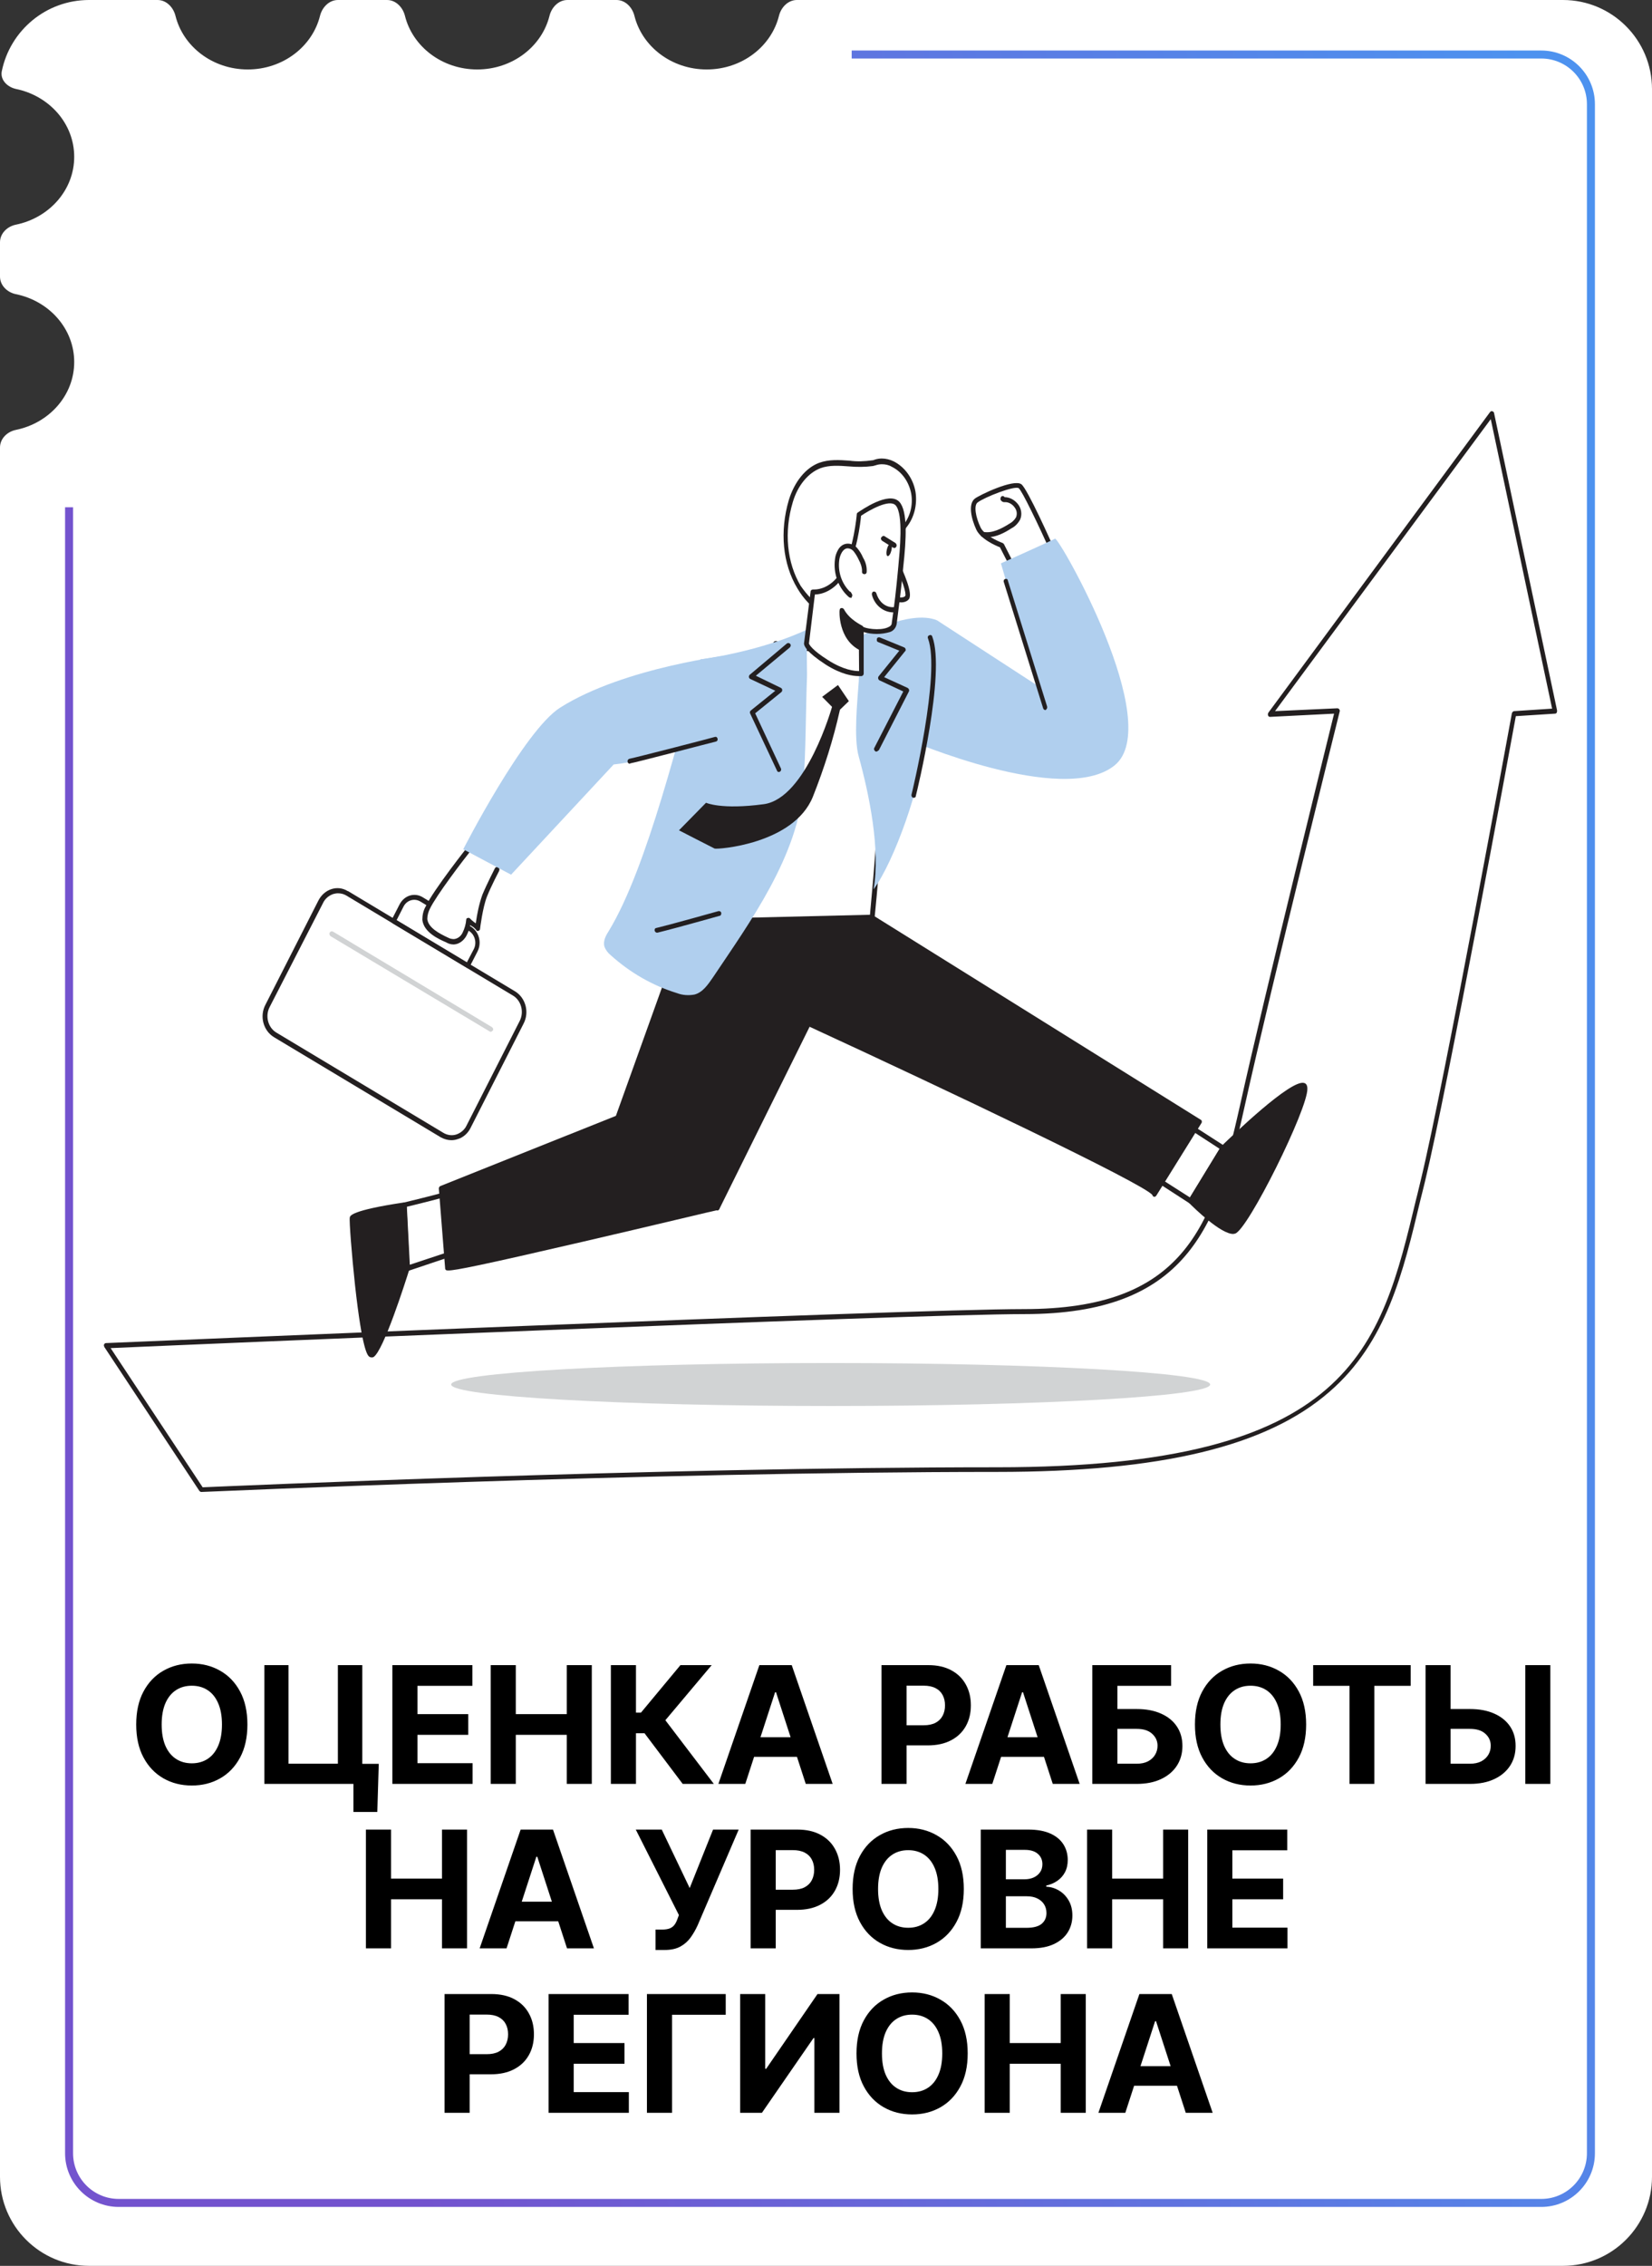 <?xml version="1.0" encoding="UTF-8"?> <svg xmlns="http://www.w3.org/2000/svg" width="1447" height="1984" viewBox="0 0 1447 1984" fill="none"><rect x="0" y="0" width="1447" height="1984" fill="#333333" stroke="none"/><path fill-rule="evenodd" clip-rule="evenodd" d="M217 60.819C247.801 60.819 273.598 40.774 280.303 13.865C282.173 6.363 288.268 0 296 0H339C346.732 0 352.827 6.363 354.697 13.865C361.402 40.774 387.199 60.819 418 60.819C448.801 60.819 474.598 40.774 481.303 13.865C483.173 6.363 489.268 0 497 0H540C547.732 0 553.827 6.363 555.697 13.865C562.402 40.774 588.199 60.819 619 60.819C649.801 60.819 675.598 40.774 682.303 13.865C684.173 6.363 690.268 0 698 0H1369C1412.08 0 1447 34.922 1447 78V1906C1447 1949.08 1412.08 1984 1369 1984H78C34.922 1984 0 1949.08 0 1906V391.817C0 384.085 6.334 377.967 13.91 376.421C43.125 370.461 65 346.12 65 316.998C65 287.876 43.125 263.534 13.91 257.574C6.334 256.029 0 249.91 0 242.178V212.124C0 204.392 6.334 198.273 13.91 196.728C43.125 190.768 65 166.426 65 137.304C65 108.274 43.262 83.994 14.186 77.938C6.515 76.34 0.01 69.996 1.577 62.319C8.835 26.757 40.293 0 78 0H138C145.732 0 151.827 6.363 153.697 13.865C160.402 40.774 186.199 60.819 217 60.819Z" fill="white"></path><path fill-rule="evenodd" clip-rule="evenodd" d="M57 1885.4V444.165H64V1885.4C64 1907.49 81.909 1925.4 104 1925.4H1350C1372.09 1925.4 1390 1907.49 1390 1885.4V91.232C1390 69.141 1372.09 51.232 1350 51.232H746V44.232H1350C1375.96 44.232 1397 65.275 1397 91.232V1885.4C1397 1911.35 1375.96 1932.4 1350 1932.4H104C78.043 1932.4 57 1911.35 57 1885.4Z" fill="url(#paint0_linear_52_36271)"></path><path d="M216.709 1510C216.709 1521.34 214.559 1530.99 210.26 1538.95C205.994 1546.9 200.171 1552.98 192.791 1557.18C185.445 1561.34 177.184 1563.42 168.01 1563.42C158.768 1563.42 150.473 1561.32 143.127 1557.12C135.781 1552.93 129.975 1546.85 125.709 1538.89C121.443 1530.94 119.31 1521.31 119.31 1510C119.31 1498.66 121.443 1489.01 125.709 1481.05C129.975 1473.1 135.781 1467.04 143.127 1462.88C150.473 1458.68 158.768 1456.58 168.01 1456.58C177.184 1456.58 185.445 1458.68 192.791 1462.88C200.171 1467.04 205.994 1473.1 210.26 1481.05C214.559 1489.01 216.709 1498.66 216.709 1510ZM194.416 1510C194.416 1502.65 193.316 1496.46 191.115 1491.41C188.949 1486.37 185.885 1482.54 181.924 1479.94C177.963 1477.33 173.325 1476.03 168.01 1476.03C162.695 1476.03 158.057 1477.33 154.096 1479.94C150.135 1482.54 147.054 1486.37 144.853 1491.41C142.687 1496.46 141.603 1502.65 141.603 1510C141.603 1517.35 142.687 1523.54 144.853 1528.59C147.054 1533.63 150.135 1537.46 154.096 1540.06C158.057 1542.67 162.695 1543.97 168.01 1543.97C173.325 1543.97 177.963 1542.67 181.924 1540.06C185.885 1537.46 188.949 1533.63 191.115 1528.59C193.316 1523.54 194.416 1517.35 194.416 1510ZM331.758 1544.43L330.489 1586.58H309.567V1562H302.255V1544.43H331.758ZM231.567 1562V1458H252.692V1544.33H295.958V1458H317.337V1562H231.567ZM343.671 1562V1458H413.749V1476.13H365.659V1500.91H410.144V1519.04H365.659V1543.87H413.952V1562H343.671ZM429.801 1562V1458H451.789V1500.91H496.426V1458H518.363V1562H496.426V1519.04H451.789V1562H429.801ZM597.98 1562L564.566 1517.67H557.05V1562H535.062V1458H557.05V1499.54H561.468L596 1458H623.371L582.797 1506.24L625.25 1562H597.98ZM652.803 1562H629.241L665.143 1458H693.479L729.33 1562H705.768L679.717 1481.77H678.905L652.803 1562ZM651.33 1521.12H706.987V1538.29H651.33V1521.12ZM772.085 1562V1458H813.116C821.004 1458 827.724 1459.51 833.276 1462.52C838.828 1465.5 843.06 1469.65 845.971 1474.96C848.917 1480.24 850.389 1486.34 850.389 1493.24C850.389 1500.15 848.9 1506.24 845.921 1511.52C842.941 1516.8 838.625 1520.92 832.971 1523.86C827.352 1526.81 820.547 1528.28 812.557 1528.28H786.405V1510.66H809.003C813.234 1510.66 816.721 1509.93 819.464 1508.48C822.24 1506.99 824.305 1504.94 825.659 1502.33C827.047 1499.69 827.741 1496.66 827.741 1493.24C827.741 1489.79 827.047 1486.78 825.659 1484.2C824.305 1481.6 822.24 1479.58 819.464 1478.16C816.688 1476.7 813.167 1475.98 808.901 1475.98H794.073V1562H772.085ZM869.158 1562H845.595L881.497 1458H909.833L945.685 1562H922.122L896.072 1481.77H895.259L869.158 1562ZM867.685 1521.12H923.341V1538.29H867.685V1521.12ZM956.773 1562V1458H1025.78V1476.13H978.761V1496.44H995.671C1003.9 1496.44 1010.99 1497.78 1016.95 1500.45C1022.94 1503.09 1027.56 1506.83 1030.81 1511.68C1034.06 1516.52 1035.69 1522.22 1035.69 1528.79C1035.69 1535.32 1034.06 1541.1 1030.81 1546.11C1027.56 1551.08 1022.94 1554.98 1016.95 1557.79C1010.99 1560.6 1003.9 1562 995.671 1562H956.773ZM978.761 1544.33H995.671C999.598 1544.33 1002.92 1543.62 1005.62 1542.2C1008.33 1540.74 1010.38 1538.83 1011.77 1536.46C1013.19 1534.05 1013.9 1531.43 1013.9 1528.59C1013.9 1524.46 1012.33 1520.97 1009.18 1518.12C1006.06 1515.25 1001.56 1513.81 995.671 1513.81H978.761V1544.33ZM1144.06 1510C1144.06 1521.34 1141.91 1530.99 1137.61 1538.95C1133.34 1546.9 1127.52 1552.98 1120.14 1557.18C1112.79 1561.34 1104.53 1563.42 1095.36 1563.42C1086.12 1563.42 1077.82 1561.32 1070.48 1557.12C1063.13 1552.93 1057.32 1546.85 1053.06 1538.89C1048.79 1530.94 1046.66 1521.31 1046.66 1510C1046.66 1498.66 1048.79 1489.01 1053.06 1481.05C1057.32 1473.1 1063.13 1467.04 1070.48 1462.88C1077.82 1458.68 1086.12 1456.58 1095.36 1456.58C1104.53 1456.58 1112.79 1458.68 1120.14 1462.88C1127.52 1467.04 1133.34 1473.1 1137.61 1481.05C1141.91 1489.01 1144.06 1498.66 1144.06 1510ZM1121.77 1510C1121.77 1502.65 1120.67 1496.46 1118.46 1491.41C1116.3 1486.37 1113.23 1482.54 1109.27 1479.94C1105.31 1477.33 1100.67 1476.03 1095.36 1476.03C1090.04 1476.03 1085.41 1477.33 1081.45 1479.94C1077.48 1482.54 1074.4 1486.37 1072.2 1491.41C1070.04 1496.46 1068.95 1502.65 1068.95 1510C1068.95 1517.35 1070.04 1523.54 1072.2 1528.59C1074.4 1533.63 1077.48 1537.46 1081.45 1540.06C1085.41 1542.67 1090.04 1543.97 1095.36 1543.97C1100.67 1543.97 1105.31 1542.67 1109.27 1540.06C1113.23 1537.46 1116.3 1533.63 1118.46 1528.59C1120.67 1523.54 1121.77 1517.35 1121.77 1510ZM1150.21 1476.13V1458H1235.62V1476.13H1203.78V1562H1182.05V1476.13H1150.21ZM1262.73 1496.44H1287.51C1295.77 1496.44 1302.88 1497.78 1308.84 1500.45C1314.83 1503.09 1319.45 1506.83 1322.7 1511.68C1325.95 1516.52 1327.56 1522.22 1327.53 1528.79C1327.56 1535.32 1325.95 1541.1 1322.7 1546.11C1319.45 1551.08 1314.83 1554.98 1308.84 1557.79C1302.88 1560.6 1295.77 1562 1287.51 1562H1248.66V1458H1270.6V1544.33H1287.51C1291.47 1544.33 1294.81 1543.62 1297.52 1542.2C1300.22 1540.74 1302.27 1538.83 1303.66 1536.46C1305.08 1534.05 1305.78 1531.43 1305.74 1528.59C1305.78 1524.46 1304.22 1520.97 1301.07 1518.12C1297.96 1515.25 1293.44 1513.81 1287.51 1513.81H1262.73V1496.44ZM1357.95 1458V1562H1336.01V1458H1357.95ZM320.506 1706V1602H342.495V1644.91H387.131V1602H409.069V1706H387.131V1663.04H342.495V1706H320.506ZM443.693 1706H420.131L456.033 1602H484.369L520.221 1706H496.658L470.608 1625.77H469.795L443.693 1706ZM442.221 1665.12H497.877V1682.29H442.221V1665.12ZM574.198 1707.42V1689.55H579.834C582.644 1689.55 584.913 1689.21 586.639 1688.53C588.366 1687.82 589.737 1686.79 590.752 1685.43C591.802 1684.05 592.682 1682.32 593.393 1680.25L594.663 1676.85L556.881 1602H579.631L604.108 1653.19L624.573 1602H647.018L611.167 1685.59C609.44 1689.45 607.392 1693.03 605.022 1696.35C602.686 1699.67 599.69 1702.34 596.034 1704.37C592.377 1706.41 587.706 1707.42 582.018 1707.42H574.198ZM657.484 1706V1602H698.515C706.403 1602 713.123 1603.51 718.675 1606.52C724.227 1609.5 728.459 1613.65 731.37 1618.96C734.316 1624.24 735.788 1630.34 735.788 1637.24C735.788 1644.15 734.299 1650.24 731.319 1655.52C728.34 1660.8 724.024 1664.92 718.37 1667.86C712.75 1670.81 705.946 1672.28 697.956 1672.28H671.804V1654.66H694.401C698.633 1654.66 702.12 1653.93 704.862 1652.48C707.638 1650.99 709.704 1648.94 711.058 1646.33C712.446 1643.69 713.14 1640.66 713.14 1637.24C713.14 1633.79 712.446 1630.78 711.058 1628.2C709.704 1625.6 707.638 1623.58 704.862 1622.16C702.086 1620.7 698.566 1619.98 694.3 1619.98H679.472V1706H657.484ZM844.211 1654C844.211 1665.34 842.061 1674.99 837.762 1682.95C833.496 1690.9 827.673 1696.98 820.293 1701.18C812.946 1705.34 804.686 1707.42 795.512 1707.42C786.269 1707.42 777.975 1705.32 770.629 1701.12C763.282 1696.93 757.476 1690.85 753.211 1682.89C748.945 1674.94 746.812 1665.31 746.812 1654C746.812 1642.66 748.945 1633.01 753.211 1625.05C757.476 1617.1 763.282 1611.04 770.629 1606.88C777.975 1602.68 786.269 1600.58 795.512 1600.58C804.686 1600.58 812.946 1602.68 820.293 1606.88C827.673 1611.04 833.496 1617.1 837.762 1625.05C842.061 1633.01 844.211 1642.66 844.211 1654ZM821.918 1654C821.918 1646.65 820.818 1640.46 818.617 1635.41C816.45 1630.37 813.387 1626.54 809.426 1623.94C805.465 1621.33 800.827 1620.03 795.512 1620.03C790.196 1620.03 785.558 1621.33 781.598 1623.94C777.637 1626.54 774.556 1630.37 772.355 1635.41C770.189 1640.46 769.105 1646.65 769.105 1654C769.105 1661.35 770.189 1667.54 772.355 1672.59C774.556 1677.63 777.637 1681.46 781.598 1684.06C785.558 1686.67 790.196 1687.97 795.512 1687.97C800.827 1687.97 805.465 1686.67 809.426 1684.06C813.387 1681.46 816.45 1677.63 818.617 1672.59C820.818 1667.54 821.918 1661.35 821.918 1654ZM859.069 1706V1602H900.709C908.361 1602 914.742 1603.13 919.854 1605.4C924.966 1607.67 928.808 1610.82 931.381 1614.85C933.954 1618.84 935.241 1623.45 935.241 1628.66C935.241 1632.72 934.428 1636.29 932.803 1639.37C931.178 1642.42 928.944 1644.93 926.1 1646.89C923.29 1648.82 920.074 1650.19 916.452 1651V1652.02C920.413 1652.19 924.12 1653.31 927.573 1655.37C931.06 1657.44 933.887 1660.33 936.053 1664.05C938.22 1667.74 939.303 1672.15 939.303 1677.26C939.303 1682.78 937.932 1687.7 935.19 1692.04C932.482 1696.33 928.47 1699.74 923.155 1702.24C917.84 1704.75 911.289 1706 903.502 1706H859.069ZM881.057 1688.02H898.983C905.111 1688.02 909.579 1686.86 912.389 1684.52C915.199 1682.15 916.604 1679 916.604 1675.07C916.604 1672.2 915.91 1669.66 914.522 1667.46C913.134 1665.26 911.153 1663.53 908.581 1662.28C906.042 1661.02 903.012 1660.4 899.491 1660.4H881.057V1688.02ZM881.057 1645.52H897.358C900.371 1645.52 903.045 1644.99 905.381 1643.95C907.751 1642.86 909.613 1641.34 910.967 1639.37C912.355 1637.41 913.049 1635.06 913.049 1632.32C913.049 1628.56 911.712 1625.53 909.038 1623.23C906.397 1620.92 902.639 1619.77 897.764 1619.77H881.057V1645.52ZM952.181 1706V1602H974.169V1644.91H1018.81V1602H1040.74V1706H1018.81V1663.04H974.169V1706H952.181ZM1057.44 1706V1602H1127.52V1620.13H1079.43V1644.91H1123.91V1663.04H1079.43V1687.87H1127.72V1706H1057.44ZM389.373 1850V1746H430.404C438.292 1746 445.012 1747.51 450.564 1750.52C456.116 1753.5 460.348 1757.65 463.259 1762.96C466.205 1768.24 467.677 1774.34 467.677 1781.24C467.677 1788.15 466.188 1794.24 463.208 1799.52C460.229 1804.8 455.913 1808.92 450.259 1811.86C444.639 1814.81 437.835 1816.28 429.845 1816.28H403.693V1798.66H426.29C430.522 1798.66 434.009 1797.93 436.751 1796.48C439.527 1794.99 441.593 1792.94 442.947 1790.33C444.335 1787.69 445.029 1784.66 445.029 1781.24C445.029 1777.79 444.335 1774.78 442.947 1772.2C441.593 1769.6 439.527 1767.58 436.751 1766.16C433.975 1764.7 430.455 1763.98 426.189 1763.98H411.361V1850H389.373ZM480.529 1850V1746H550.608V1764.13H502.518V1788.91H547.002V1807.04H502.518V1831.87H550.811V1850H480.529ZM635.671 1746V1764.13H588.647V1850H566.659V1746H635.671ZM648.32 1746H670.257V1811.41H671.121L716.062 1746H735.308V1850H713.32V1784.54H712.558L667.363 1850H648.32V1746ZM847.615 1798C847.615 1809.34 845.466 1818.99 841.166 1826.95C836.901 1834.9 831.078 1840.98 823.697 1845.18C816.351 1849.34 808.091 1851.42 798.916 1851.42C789.674 1851.42 781.38 1849.32 774.033 1845.12C766.687 1840.93 760.881 1834.85 756.615 1826.89C752.35 1818.94 750.217 1809.31 750.217 1798C750.217 1786.66 752.35 1777.01 756.615 1769.05C760.881 1761.1 766.687 1755.04 774.033 1750.88C781.38 1746.68 789.674 1744.58 798.916 1744.58C808.091 1744.58 816.351 1746.68 823.697 1750.88C831.078 1755.04 836.901 1761.1 841.166 1769.05C845.466 1777.01 847.615 1786.66 847.615 1798ZM825.322 1798C825.322 1790.65 824.222 1784.46 822.022 1779.41C819.855 1774.37 816.791 1770.54 812.83 1767.94C808.869 1765.33 804.231 1764.03 798.916 1764.03C793.601 1764.03 788.963 1765.33 785.002 1767.94C781.041 1770.54 777.96 1774.37 775.76 1779.41C773.593 1784.46 772.51 1790.65 772.51 1798C772.51 1805.35 773.593 1811.54 775.76 1816.59C777.96 1821.63 781.041 1825.46 785.002 1828.06C788.963 1830.67 793.601 1831.97 798.916 1831.97C804.231 1831.97 808.869 1830.67 812.83 1828.06C816.791 1825.46 819.855 1821.63 822.022 1816.59C824.222 1811.54 825.322 1805.35 825.322 1798ZM862.474 1850V1746H884.462V1788.91H929.099V1746H951.036V1850H929.099V1807.04H884.462V1850H862.474ZM985.661 1850H962.098L998 1746H1026.34L1062.19 1850H1038.63L1012.57 1769.77H1011.76L985.661 1850ZM984.188 1809.12H1039.84V1826.29H984.188V1809.12Z" fill="black"></path><path d="M92.851 1178.22C92.851 1178.22 792.055 1148.45 896.936 1148.45C1039.95 1148.45 1064.8 1072 1087.63 969.229C1112.19 858.938 1171.13 622.377 1171.13 622.377L1112.19 625.197L1306.35 362.003L1361.53 622.377L1325.7 624.57C1325.7 624.57 1266.47 949.176 1245.96 1033.15C1212.44 1170.7 1198.58 1286.31 873.244 1286.31C558.891 1286.31 176.062 1303.86 176.062 1303.86L92.851 1178.22Z" fill="white"></path><path d="M176.353 1306.37C175.775 1306.37 175.198 1306.05 174.62 1305.43L91.409 1179.47C91.12 1178.84 90.831 1177.9 91.12 1177.28C91.409 1176.65 91.987 1176.02 92.853 1176.02C99.787 1175.71 793.213 1146.26 896.938 1146.26C1035.91 1146.26 1061.92 1076.07 1085.9 968.915C1108.72 866.144 1161.88 652.456 1168.53 624.883L1112.48 627.703C1111.61 627.703 1111.03 627.39 1110.74 626.45C1110.46 625.823 1110.46 624.883 1111.03 623.943L1305.19 360.75C1305.77 360.123 1306.35 359.81 1307.22 360.123C1308.08 360.436 1308.66 361.063 1308.66 361.69L1363.85 622.063C1363.85 622.69 1363.85 623.317 1363.56 623.943C1363.27 624.57 1362.69 624.883 1362.11 624.883L1327.73 627.076C1323.11 652.456 1267.63 954.189 1248.27 1034.09C1246.83 1039.73 1245.67 1045.05 1244.23 1050.38C1228.92 1114.61 1214.47 1175.4 1164.49 1218.64C1109.59 1266.57 1017.13 1288.82 873.246 1288.82C562.649 1288.82 180.109 1306.37 176.353 1306.37ZM96.898 1180.41L177.509 1302.29C200.334 1301.35 571.028 1284.75 873.535 1284.75C1184.13 1284.75 1208.98 1181.04 1240.47 1049.75C1241.92 1044.43 1243.07 1038.79 1244.52 1033.15C1264.74 950.115 1323.68 627.703 1324.26 624.57C1324.55 623.63 1325.13 623.003 1326 622.69L1359.51 620.497L1305.77 367.016L1116.81 622.69L1171.42 620.183C1172 620.183 1172.58 620.497 1173.15 621.123C1173.44 621.75 1173.73 622.377 1173.44 623.003C1172.86 625.51 1114.21 860.504 1089.94 969.855C1066.54 1075.76 1038.8 1150.64 897.227 1150.64C797.258 1150.64 152.372 1177.9 96.898 1180.41Z" fill="#231F20"></path><path d="M394.498 1044.43C392.764 1045.68 354.048 1055.08 354.048 1055.08L356.648 1110.54L406.344 1094.25L394.498 1044.43Z" fill="white"></path><path d="M356.937 1112.42C356.648 1112.42 356.071 1112.42 355.782 1112.11C355.204 1111.8 354.915 1111.17 354.915 1110.54L352.314 1055.08C352.314 1054.14 352.892 1053.2 354.048 1052.89C368.494 1049.44 391.898 1043.49 393.92 1042.55C394.498 1042.24 395.076 1042.24 395.654 1042.24C396.231 1042.55 396.809 1043.18 396.809 1043.8L408.655 1093.31C408.944 1094.56 408.366 1095.5 407.211 1096.13L357.804 1112.74C357.226 1112.42 356.937 1112.42 356.937 1112.42ZM356.359 1056.65L358.96 1107.41L404.321 1092.37L393.342 1046.94C386.986 1049.13 370.517 1053.2 356.359 1056.65Z" fill="#231F20"></path><path d="M996.912 1021.87L1042.85 1051.63L1071.17 1005.26L1035.63 982.074L996.912 1021.87Z" fill="white"></path><path d="M1042.85 1053.83C1042.56 1053.83 1041.99 1053.83 1041.7 1053.51L995.758 1023.75C995.18 1023.43 994.892 1022.81 994.892 1022.18C994.892 1021.55 994.892 1020.93 995.469 1020.3L1034.19 980.507C1034.76 979.88 1035.92 979.88 1036.5 980.194L1072.04 1003.07C1072.61 1003.38 1072.9 1004.01 1072.9 1004.32C1072.9 1004.95 1072.9 1005.57 1072.61 1005.89L1044.3 1052.26C1044.01 1053.2 1043.43 1053.83 1042.85 1053.83ZM1000.09 1021.55L1042.28 1048.5L1068.28 1005.89L1035.92 984.893L1000.09 1021.55Z" fill="#231F20"></path><path d="M887.697 497.987L877.295 477.621C877.295 477.621 860.826 471.354 856.781 462.581C852.736 453.808 850.136 442.215 854.759 438.455C859.382 434.695 887.986 422.162 893.186 425.922C898.387 429.682 922.946 485.141 922.946 485.141" fill="white"></path><path d="M887.696 500.18C886.829 500.18 886.251 499.867 885.963 498.927L875.85 479.188C872.383 477.934 858.803 471.981 855.047 463.521C850.713 454.122 847.824 441.275 853.892 436.575C857.937 433.442 887.985 419.029 894.63 424.042C899.831 427.802 920.923 474.801 924.968 484.201C925.546 485.141 924.968 486.707 924.101 487.021C923.234 487.647 921.79 487.021 921.501 486.081C909.366 459.135 895.208 429.682 892.319 427.489C888.852 424.982 862.271 435.322 856.203 440.022C852.736 442.842 854.758 453.182 858.803 461.641C861.693 468.221 873.828 473.861 878.162 475.428C878.739 475.741 879.028 476.054 879.317 476.368L889.719 496.734C890.297 497.674 890.008 499.24 889.141 499.867C888.274 500.18 887.985 500.18 887.696 500.18Z" fill="#231F20"></path><path d="M820.669 543.104L907.925 599.816L876.721 493.285C876.721 493.285 920.927 473.546 924.105 471.666C927.283 469.786 1021.18 634.282 976.112 670.314C931.039 706.347 795.532 647.755 795.532 647.755L820.669 543.104Z" fill="#B0CFEE"></path><path d="M299.726 779.67L454.591 872.414C460.37 875.861 462.681 884.007 459.503 890.274L408.074 990.851C404.896 997.118 397.383 999.624 391.605 996.178L236.74 903.433C230.961 899.987 228.65 891.84 231.828 885.574L283.257 784.996C286.435 778.416 293.947 776.223 299.726 779.67Z" fill="white"></path><path d="M395.364 998.37C392.186 998.37 389.008 997.43 386.119 995.863L239.921 908.132C230.676 902.492 227.209 889.959 232.409 879.933L278.927 788.442C284.127 778.415 295.684 774.655 304.641 780.295C304.641 780.295 304.641 780.295 304.93 780.295L451.127 868.026C460.373 873.666 463.84 886.199 458.639 896.226L412.122 987.717C409.811 992.417 405.477 996.177 400.854 997.43C399.12 998.056 397.098 998.37 395.364 998.37ZM295.973 782.175C294.529 782.175 293.084 782.488 291.928 782.802C288.172 784.055 284.705 786.875 282.972 790.635L236.165 881.813C232.12 889.646 234.721 899.672 241.944 904.059L388.141 991.79C391.608 993.983 395.942 994.61 399.698 993.357C403.454 992.103 406.921 989.283 408.655 985.523L455.172 894.032C459.217 886.199 456.617 876.173 449.394 871.786L303.196 784.055C301.174 782.802 298.574 782.175 295.973 782.175Z" fill="#231F20"></path><path d="M429.744 903.432C429.455 903.432 429.166 903.432 428.877 903.118L289.614 819.774C288.747 819.147 288.169 817.894 288.747 816.64C289.325 815.7 290.481 815.074 291.348 815.7C291.348 815.7 291.348 815.7 291.637 815.7L430.9 899.359C431.766 899.985 432.344 901.238 431.766 902.178C431.188 902.805 430.611 903.432 429.744 903.432Z" fill="#D1D3D4"></path><path d="M409.811 847.661C409.522 847.661 409.233 847.661 408.944 847.348L343.935 808.496C343.069 807.869 342.491 806.616 343.069 805.676V805.362L350.003 791.889C354.048 784.056 363.005 781.236 370.228 785.623L412.411 811.316C419.634 815.702 422.235 825.415 418.19 833.248L411.255 846.721C410.967 847.348 410.678 847.661 410.1 847.661H409.811ZM347.402 805.676L408.944 842.648L415.011 831.055C417.901 825.415 415.878 818.209 410.678 815.075L368.205 789.383C363.005 786.249 356.359 788.129 353.47 793.769L347.402 805.676Z" fill="#231F20"></path><path d="M435.526 761.49C435.526 761.49 428.592 774.65 424.836 784.363C421.08 794.076 418.768 813.189 418.768 813.189C416.746 810.056 412.99 809.116 410.678 806.296C410.101 810.369 408.945 814.442 407.211 818.515C405.478 822.275 401.722 824.782 397.966 825.409C395.943 825.409 393.921 824.782 391.898 823.842C384.964 820.709 373.407 815.382 372.54 805.982C372.54 802.222 373.407 798.776 375.14 795.643C381.497 782.17 408.078 748.33 412.412 743.004" fill="white"></path><path d="M397.386 826.976C395.074 826.976 392.763 826.349 390.74 825.096C384.962 822.589 371.093 816.636 369.938 805.357C369.938 801.283 370.804 797.21 372.827 793.763C379.761 779.037 410.098 740.811 410.387 740.498C411.254 739.558 412.41 739.558 413.277 740.185C414.143 741.125 414.143 742.378 413.566 743.318C405.764 753.031 382.361 783.737 376.583 795.643C375.138 798.463 374.271 801.597 374.271 804.73C375.138 812.25 384.384 817.263 392.474 821.023C394.207 821.963 395.941 822.276 397.675 822.276C400.853 821.963 403.742 819.77 405.187 816.636C406.92 813.19 408.076 809.116 408.365 805.357C408.365 804.417 408.943 803.79 409.809 803.79C410.676 803.477 411.254 803.79 411.832 804.417C412.699 805.357 413.854 806.297 415.01 807.236L416.744 808.49C417.899 800.03 419.633 791.57 422.522 783.424C426.567 773.711 433.213 760.864 433.502 760.238C434.079 759.298 435.235 758.671 436.391 759.298C437.258 759.924 437.835 761.178 437.258 762.118C437.258 762.118 437.258 762.118 437.258 762.431C437.258 762.431 430.323 775.591 426.567 784.99C422.811 794.39 420.5 812.876 420.5 813.19C420.5 814.13 419.922 814.756 419.055 815.07C418.188 815.383 417.322 815.07 417.033 814.13C415.877 812.876 414.721 811.623 413.277 810.996L411.832 810.056C411.254 813.19 410.098 816.323 408.654 819.143C406.342 823.529 402.297 826.663 397.675 826.976H397.386Z" fill="#231F20"></path><path d="M763.748 803.479L602.527 807.239L521.627 1032.21C549.942 1038.16 601.66 1039.1 628.241 1057.59L708.274 896.223C708.274 896.223 1009.91 1035.03 1011.36 1045.68L1050.65 982.075L763.748 803.479Z" fill="#231F20"></path><path d="M628.236 1059.78C627.947 1059.78 627.37 1059.78 627.081 1059.47C608.3 1046.31 575.941 1042.24 549.648 1038.79C539.247 1037.54 529.423 1035.97 521.333 1034.4C520.755 1034.4 520.177 1033.78 519.889 1033.46C519.6 1032.84 519.6 1032.21 519.889 1031.58L600.788 806.301C601.077 805.361 601.944 805.047 602.522 805.047L763.743 801.288C764.032 801.288 764.61 801.288 764.899 801.601L1051.8 980.51C1052.38 980.823 1052.67 981.45 1052.67 981.763C1052.67 982.39 1052.67 983.016 1052.38 983.33L1012.8 1046.94C1012.22 1047.56 1011.64 1048.19 1010.78 1047.87C1010.2 1047.87 1009.62 1047.25 1009.33 1046.31C1002.11 1036.6 826.73 953.251 709.136 899.045L629.97 1058.84C629.681 1059.47 629.103 1059.78 628.814 1059.78C628.525 1060.09 628.236 1060.09 628.236 1059.78ZM524.511 1030.64C532.024 1032.21 540.691 1033.15 550.226 1034.4C577.385 1037.85 608.011 1041.92 627.659 1054.77L706.825 895.285C707.402 894.345 708.558 893.719 709.425 894.345C794.948 933.824 987.373 1023.44 1011.35 1042.55L1048.34 983.016L763.743 805.674L604.255 809.434L524.511 1030.64Z" fill="#231F20"></path><path d="M763.747 803.48L602.525 807.24L679.091 563.472C679.091 563.472 758.257 574.125 770.97 585.405C783.683 596.685 763.747 803.48 763.747 803.48Z" fill="white"></path><path d="M602.522 809.432C601.944 809.432 601.366 809.119 600.788 808.492C600.5 807.866 600.211 807.239 600.5 806.612L677.354 562.845C677.643 561.905 678.51 561.278 679.666 561.278C682.844 561.592 759.699 572.245 772.7 583.838C785.702 595.431 769.522 769.013 766.055 803.792C766.055 805.046 765.188 805.672 764.033 805.672L602.522 809.432ZM680.532 565.665L605.411 804.732L762.01 800.973C769.522 721.388 778.479 594.491 769.811 586.971C759.988 578.511 703.647 569.111 680.532 565.665Z" fill="#231F20"></path><path d="M708.274 550.625C705.674 551.878 707.118 589.477 706.829 592.924C705.674 624.257 705.963 656.529 703.651 687.548C699.606 749.274 656.556 807.865 624.485 855.804C620.151 862.071 615.528 868.964 608.305 870.844C603.105 871.784 597.904 871.471 592.992 869.591C571.611 863.011 551.964 851.731 534.918 836.378C532.606 834.498 530.584 831.992 529.428 828.858C527.983 823.845 530.873 818.832 533.473 814.759C566.989 759.613 595.881 640.236 613.506 577.258C613.795 577.571 666.958 570.365 708.274 550.625Z" fill="#B0CFEE"></path><path d="M820.663 543.104C821.529 543.417 809.394 650.261 809.106 654.335C806.794 686.92 783.68 753.659 765.189 778.725C771.256 743.946 761.433 696.007 752.187 662.481C747.564 646.188 751.031 613.602 752.187 596.683C752.187 595.116 753.631 557.83 753.054 557.517C752.765 557.517 796.682 533.391 820.663 543.104Z" fill="#B0CFEE"></path><path d="M733.989 599.817L720.12 610.157L728.788 618.93C728.788 618.93 706.252 699.142 668.98 704.155C631.708 709.168 618.418 702.902 618.418 702.902L594.726 727.028C594.726 727.028 623.907 742.067 625.93 743.007C627.952 743.947 695.272 739.247 712.03 697.575C721.854 672.822 729.944 647.443 735.722 621.437L743.523 613.917L733.989 599.817Z" fill="#231F20"></path><path d="M682.27 675.956C681.403 675.956 680.825 675.643 680.536 674.703L657.133 624.884C656.555 623.944 656.844 622.69 657.711 622.064L679.092 604.831L657.133 594.491C656.555 594.178 655.978 593.551 655.978 592.611C655.978 591.985 656.266 591.045 656.844 590.731L689.204 563.472C690.071 562.845 691.227 562.845 692.093 563.785C692.96 564.725 692.671 565.979 691.805 566.918L662.045 591.671L684.003 602.324C684.581 602.638 685.159 603.264 685.159 604.204C685.159 604.831 684.87 605.771 684.292 606.084L661.467 624.57L684.003 672.823C684.581 673.763 684.003 675.329 683.137 675.643C682.848 675.956 682.559 675.956 682.27 675.956Z" fill="#231F20"></path><path d="M575.369 816.638C574.213 816.638 573.347 815.385 573.347 814.445C573.347 813.505 573.925 812.565 574.791 812.565C593.861 807.865 628.821 797.838 629.11 797.838C630.265 797.525 631.421 798.152 631.71 799.092C631.999 800.345 631.421 801.598 630.554 801.912H630.265C629.976 801.912 595.016 811.938 575.947 816.638H575.369Z" fill="#231F20"></path><path d="M800.437 698.515H799.859C798.703 698.201 798.126 696.948 798.414 695.695C798.703 694.755 824.129 589.477 812.861 559.085C812.283 557.831 812.861 556.578 814.017 556.265C815.172 555.638 816.328 556.265 816.617 557.518C828.463 589.164 803.326 692.562 802.17 696.948C802.17 697.888 801.593 698.515 800.437 698.515Z" fill="#231F20"></path><path d="M767.504 658.096C767.215 658.096 766.926 658.096 766.638 657.782C765.771 657.156 765.193 655.902 765.771 654.962L791.196 605.457L770.394 595.744C769.238 595.117 768.949 593.864 769.238 592.924C769.238 592.611 769.527 592.611 769.527 592.297L787.729 569.738L769.238 562.218C768.082 561.905 767.793 560.651 768.082 559.398C768.371 558.145 769.527 557.831 770.682 558.145L792.063 566.918C792.641 567.231 793.219 567.858 793.219 568.485C793.508 569.111 793.219 570.051 792.641 570.364L774.439 592.924L794.952 602.324C795.53 602.637 795.819 602.95 796.108 603.577C796.397 604.204 796.397 604.83 796.108 605.457L769.816 656.842C768.66 657.782 768.082 658.096 767.504 658.096Z" fill="#231F20"></path><path d="M719.831 534.959C711.741 529.633 705.096 522.426 699.895 513.966C686.316 491.407 684.871 464.148 692.672 438.768C696.717 424.982 705.674 412.136 718.098 407.749C732.833 402.109 749.013 408.689 764.326 405.869C766.927 405.242 769.816 404.616 772.416 404.616C775.594 404.616 778.773 405.556 781.662 407.122C790.908 411.822 797.553 421.222 799.864 432.188C801.598 442.841 798.709 453.808 792.063 461.641C785.996 469.787 784.551 480.754 778.773 489.527C773.572 497.047 767.504 504.567 761.148 511.146C757.392 515.22 753.636 519.293 749.591 523.053C745.257 527.126 738.612 535.273 733.411 537.466C729.077 538.406 723.876 537.779 719.831 534.959Z" fill="white"></path><path d="M729.077 539.972C725.61 539.972 722.143 538.719 718.964 536.839C710.586 531.513 703.651 523.993 698.451 515.22C685.449 493.6 682.848 465.401 690.938 437.828C695.85 421.849 705.674 409.629 717.52 405.242C726.188 402.109 735.144 402.736 744.101 403.362C750.746 404.302 757.392 403.989 764.037 403.049C764.904 403.049 765.482 402.736 766.349 402.422C768.371 401.796 770.394 401.482 772.416 401.482C775.883 401.482 779.639 402.422 782.817 403.989C792.641 409.002 799.864 419.029 801.887 430.622C803.62 441.901 800.731 453.495 793.797 461.954C790.907 466.341 788.596 471.041 787.151 476.054C785.418 480.754 783.395 485.454 780.795 489.84C776.75 496.107 772.127 501.747 766.926 507.073L762.881 511.773C759.125 515.846 755.369 519.92 751.035 523.679C749.88 524.933 748.435 526.186 746.99 527.753C743.234 532.139 738.9 535.899 733.989 538.406C732.544 539.346 730.81 539.659 729.077 539.972ZM720.987 532.766C724.454 535.273 729.077 535.899 733.122 534.646C737.456 532.139 741.501 528.693 744.679 524.933C746.124 523.366 747.568 521.8 748.724 520.86C752.769 517.1 756.525 513.34 760.281 509.267L764.326 504.567C769.238 499.553 773.572 493.914 777.617 487.96C779.928 483.887 781.951 479.501 783.684 475.114C785.418 469.787 788.018 464.461 790.907 460.074C797.264 452.555 799.864 442.215 798.131 432.188C796.108 421.849 790.041 413.075 781.084 408.689C778.483 407.122 775.594 406.496 772.416 406.496C770.682 406.496 768.66 406.809 766.926 407.436L764.615 408.062C757.681 409.002 750.458 409.002 743.523 408.376C734.855 407.749 726.477 407.122 718.675 409.942C707.985 414.015 698.74 424.982 694.406 439.708C686.605 465.714 689.205 492.66 701.34 513.026C706.829 520.86 713.186 527.753 720.987 532.766Z" fill="#231F20"></path><path d="M785.996 493.286C785.996 493.286 798.131 518.352 794.664 523.052C791.197 527.751 781.662 523.365 781.662 523.365" fill="white"></path><path d="M789.462 527.44C786.573 527.44 783.683 526.813 780.794 525.56C779.638 525.247 779.349 523.68 779.638 522.74C779.927 521.487 781.083 521.174 782.239 521.487C784.839 522.74 790.907 524.307 792.929 521.8C794.085 519.607 790.04 507.074 783.972 494.541C783.394 493.601 783.972 492.034 784.839 491.721C785.706 491.094 787.15 491.721 787.439 492.661C791.195 500.494 799.863 519.607 796.107 524.62C794.663 526.5 792.062 527.44 789.462 527.44Z" fill="#231F20"></path><path d="M786.287 440.961C794.666 450.048 790.043 487.647 788.887 498.927C787.443 514.593 785.42 530.259 783.398 545.612C781.953 555.639 758.261 553.132 754.216 549.685L754.505 589.165C754.505 589.165 742.948 591.358 724.457 579.765C705.965 568.172 706.543 563.158 706.543 563.158L712.322 518.04C712.322 518.04 727.924 519.92 739.192 500.493C750.171 481.38 752.771 450.048 752.771 450.048C752.771 450.048 777.908 432.188 786.287 440.961Z" fill="white"></path><path d="M751.9 591.986C747.277 591.986 737.164 590.733 723.296 581.96C705.96 570.68 704.227 565.354 704.227 563.474L710.005 518.041C710.005 516.788 711.161 516.161 712.317 516.161C712.894 516.161 727.052 517.415 737.164 499.869C747.855 481.382 750.455 450.676 750.455 450.363C750.455 449.736 750.744 449.11 751.322 448.796C754.211 446.916 778.481 429.684 787.727 439.397C795.239 447.543 793.794 472.609 791.194 496.109L790.905 499.242C789.46 514.908 787.438 530.574 785.415 546.241C784.837 549.687 782.526 552.507 779.348 553.447C771.836 555.64 764.035 555.64 756.522 553.447V589.793C756.522 590.733 755.945 591.673 754.789 591.986C753.922 591.986 752.766 591.986 751.9 591.986ZM708.56 563.474C708.849 564.414 711.161 569.113 725.607 578.2C738.898 586.66 748.432 587.6 752.477 587.6L752.189 550.001C752.189 549.061 752.766 548.434 753.344 548.121C753.922 547.807 754.789 547.807 755.367 548.434C757.389 550.314 770.391 552.507 777.614 549.374C779.926 548.434 781.081 547.181 781.081 545.614C783.393 530.261 785.126 514.595 786.571 498.929L786.86 495.795C788.016 483.262 791.483 450.363 784.548 442.53C779.059 436.577 761.145 446.916 754.211 451.616C753.633 457.57 750.744 484.202 740.342 502.062C731.097 518.355 718.384 520.548 713.761 520.548L708.56 563.474Z" fill="#231F20"></path><path d="M783.972 534.021C783.972 534.021 770.681 536.214 765.77 520.234Z" fill="white"></path><path d="M782.526 536.211C773.859 536.211 766.057 529.945 763.746 520.858C763.457 519.605 764.035 518.352 764.902 518.039C766.057 517.725 767.213 518.352 767.502 519.292C771.836 533.078 783.104 531.825 783.393 531.512C784.549 531.198 785.416 532.138 785.705 533.392C785.993 534.645 785.127 535.585 783.971 535.898C783.682 536.211 783.104 536.211 782.526 536.211Z" fill="#231F20"></path><path d="M757.391 500.493C757.391 496.42 756.236 492.66 754.213 489.213C753.057 486.394 751.613 483.887 749.59 481.694C747.568 479.5 744.968 478.247 742.078 478.247C739.478 478.56 737.455 480.127 736.011 482.32C734.566 484.514 733.699 487.334 733.41 489.84C731.966 501.746 736.3 513.653 744.968 521.173L744.39 520.233" fill="white"></path><path d="M744.967 523.365C744.389 523.365 744.1 523.052 743.811 523.052C734.566 515.219 729.654 502.373 731.387 489.526C731.676 486.393 732.832 483.573 734.277 481.066C736.01 478.247 738.611 476.367 741.789 476.053C745.256 475.74 748.723 477.307 751.035 480.126C753.057 482.633 754.791 485.453 755.946 488.273C758.258 492.033 759.413 496.419 759.125 500.806C759.125 502.059 757.969 502.999 756.813 502.686C755.657 502.686 754.791 501.433 755.08 500.179C755.08 496.733 753.924 493.286 752.19 490.153C751.035 487.646 749.59 485.14 747.856 482.946C746.412 481.066 744.389 480.126 742.078 480.126C740.055 480.44 738.611 481.693 737.455 483.573C736.299 485.453 735.432 487.96 735.144 490.153C733.699 500.493 737.166 510.832 744.389 518.039C744.967 518.039 745.256 518.352 745.545 518.979L746.123 519.919C746.701 520.859 746.701 522.112 745.834 523.052C746.123 523.679 745.545 523.679 744.967 523.365Z" fill="#231F20"></path><path d="M754.214 549.998C754.214 549.998 742.368 544.672 737.456 534.646C737.456 534.646 736.011 558.458 754.503 567.545L754.214 549.998Z" fill="#231F20"></path><path d="M754.212 569.739C753.923 569.739 753.634 569.739 753.345 569.425C733.987 560.026 735.142 534.646 735.431 534.333C735.431 533.393 736.009 532.453 736.876 532.453C737.743 532.14 738.609 532.766 739.187 533.393C743.81 542.479 754.789 547.493 755.078 547.806C755.945 548.119 756.234 549.059 756.234 549.686V567.232C756.234 567.859 755.945 568.799 755.367 569.112C755.078 569.425 754.5 569.739 754.212 569.739ZM739.765 541.853C740.632 550.939 745.255 559.086 752.189 564.099V551.566C747.566 549.059 743.521 545.613 739.765 541.853Z" fill="#231F20"></path><path d="M780.755 482.057C781.508 479.052 781.245 476.357 780.167 476.04C779.089 475.722 777.605 477.901 776.852 480.907C776.099 483.913 776.362 486.607 777.44 486.925C778.518 487.242 780.002 485.063 780.755 482.057Z" fill="#231F20"></path><path d="M783.393 479.812C783.104 479.812 782.815 479.812 782.238 479.499L772.703 473.546C771.836 472.919 771.258 471.666 771.836 470.726C771.836 470.726 771.836 470.412 772.125 470.412C772.703 469.472 773.859 468.846 774.725 469.472L784.26 475.426C785.127 476.052 785.705 477.306 785.127 478.559C784.838 479.186 784.26 479.812 783.393 479.812Z" fill="#231F20"></path><path d="M641.821 573.184C641.821 573.184 547.342 583.837 490.712 619.556C458.93 639.609 405.768 743.633 405.768 743.633L447.662 765.879L537.519 669.375C566.411 666.555 626.797 647.128 626.797 647.128L641.821 573.184Z" fill="#B0CFEE"></path><path d="M551.675 666.555C557.164 665.615 626.796 647.442 626.796 647.442Z" fill="white"></path><path d="M551.672 668.749C550.516 668.749 549.649 667.809 549.649 666.555C549.649 665.615 550.227 664.675 551.383 664.362C556.584 663.422 625.637 645.563 626.215 645.249C627.371 644.936 628.238 645.563 628.527 646.816C628.816 648.069 628.238 649.009 627.082 649.323C624.193 649.949 557.45 667.495 551.961 668.435L551.672 668.749Z" fill="#231F20"></path><path d="M628.238 1057.59C628.238 1057.59 388.717 1114.61 391.895 1109.91L386.405 1040.35L563.518 969.854L609.457 1045.99" fill="#231F20"></path><path d="M392.764 1112.42C390.741 1112.42 390.452 1112.11 390.163 1111.48C389.874 1111.17 389.874 1110.54 389.874 1110.23L384.385 1040.67C384.385 1039.73 384.963 1038.79 385.829 1038.48L562.942 967.664C563.809 967.351 564.675 967.664 565.253 968.604L611.193 1044.74C611.771 1045.68 611.771 1047.25 610.615 1047.88C609.748 1048.5 608.592 1048.5 607.726 1047.56C607.726 1047.56 607.726 1047.56 607.726 1047.25L562.942 972.364L388.719 1041.92L393.919 1108.03C409.81 1106.47 540.695 1076.39 627.951 1055.4C629.106 1055.08 629.973 1056.02 630.262 1056.96C630.551 1058.22 629.684 1059.16 628.817 1059.47C628.239 1059.47 569.587 1073.57 511.513 1087.04C421.079 1108.03 398.831 1112.42 392.764 1112.42Z" fill="#231F20"></path><path d="M861.115 467.906C869.494 469.786 878.162 465.4 885.674 460.7C888.274 459.447 890.586 456.94 892.319 454.433C893.764 450.674 893.186 446.287 890.586 443.154C887.986 439.707 884.229 437.827 880.184 437.827C879.607 437.827 878.74 437.514 878.74 436.887" fill="white"></path><path d="M864.869 470.414C863.425 470.414 861.98 470.414 860.535 470.1C859.38 469.787 858.802 468.847 858.802 467.594C858.802 466.34 859.957 465.714 861.113 465.714C868.914 467.28 877.293 462.894 884.227 458.507C886.539 457.254 888.561 455.374 890.006 452.867C891.162 449.734 890.584 446.601 888.561 444.094C886.539 441.274 883.072 439.394 879.893 439.708C878.738 439.708 877.871 439.394 877.004 438.454C876.426 437.828 876.137 437.201 876.426 436.261C876.426 435.008 877.582 434.068 878.449 434.381C879.027 434.381 879.604 434.694 879.893 435.321C884.516 435.321 888.85 437.828 891.739 441.588C894.629 445.347 895.496 450.674 893.473 455.061C891.739 458.194 889.139 461.014 885.961 462.58C880.182 466.34 872.67 470.414 864.869 470.414Z" fill="#231F20"></path><path d="M1042.85 1051.63C1042.85 1051.63 1072.32 1081.4 1081.57 1078.27C1090.81 1075.13 1153.51 953.563 1141.95 950.43C1130.4 947.297 1071.17 1005.26 1071.17 1005.26L1042.85 1051.63Z" fill="#231F20"></path><path d="M1080.12 1080.46C1069.14 1080.46 1046.03 1057.9 1041.41 1053.2C1040.83 1052.57 1040.54 1051.32 1041.12 1050.38L1069.43 1004.01L1069.72 1003.69C1079.83 993.981 1130.4 945.102 1142.24 948.235C1143.4 948.549 1145.13 949.489 1145.13 953.249C1145.71 970.795 1093.13 1076.7 1081.86 1080.15C1081.57 1080.15 1080.7 1080.46 1080.12 1080.46ZM1045.45 1051.01C1057.3 1062.91 1075.5 1077.64 1080.99 1075.76C1087.06 1073.25 1128.37 997.741 1139.07 963.588C1141.95 954.189 1141.09 952.309 1141.09 951.995C1133.58 950.115 1095.15 984.268 1072.61 1006.51L1045.45 1051.01Z" fill="#231F20"></path><path d="M354.048 1054.77C354.048 1054.77 309.265 1061.98 308.398 1066.36C307.531 1070.75 317.643 1191.38 326.311 1186.05C334.979 1180.73 356.938 1110.23 356.938 1110.23L354.048 1054.77Z" fill="#231F20"></path><path d="M325.444 1188.56C324.577 1188.56 323.999 1188.24 323.421 1187.93C321.976 1186.68 317.354 1182.92 310.997 1125.58C308.108 1098.94 305.796 1068.86 306.374 1066.04C306.663 1064.48 307.819 1059.78 353.758 1052.89C354.336 1052.89 354.914 1052.89 355.203 1053.2C355.781 1053.51 355.781 1054.14 356.07 1054.77L358.67 1110.22C358.67 1110.54 358.67 1110.85 358.67 1111.16C354.914 1123.07 335.845 1182.92 327.177 1188.24C326.599 1188.56 326.021 1188.56 325.444 1188.56ZM310.419 1067.3C310.13 1071.06 312.153 1097.06 315.331 1126.2C320.532 1173.2 324.577 1182.29 325.732 1184.17C331.8 1178.53 346.535 1136.54 354.914 1110.22L352.314 1057.59C333.245 1060.41 313.309 1064.79 310.419 1067.3Z" fill="#231F20"></path><path d="M915.721 621.749C914.855 621.749 913.988 621.122 913.699 620.182L879.317 509.892C878.739 508.638 879.317 507.385 880.183 507.072C881.339 506.445 882.495 507.072 882.784 508.012V508.325L917.166 618.616C917.455 619.869 916.877 621.122 916.01 621.435C916.299 621.749 916.01 621.749 915.721 621.749Z" fill="#231F20"></path><path d="M727.591 1231.1C911.177 1231.1 1060 1222.68 1060 1212.29C1060 1201.9 911.177 1193.47 727.591 1193.47C544.004 1193.47 395.178 1201.9 395.178 1212.29C395.178 1222.68 544.004 1231.1 727.591 1231.1Z" fill="#D1D3D4"></path><defs><linearGradient id="paint0_linear_52_36271" x1="1375.15" y1="266.146" x2="119.04" y2="483.814" gradientUnits="userSpaceOnUse"><stop stop-color="#4D92EF"></stop><stop offset="1" stop-color="#7353CE"></stop></linearGradient></defs></svg> 
